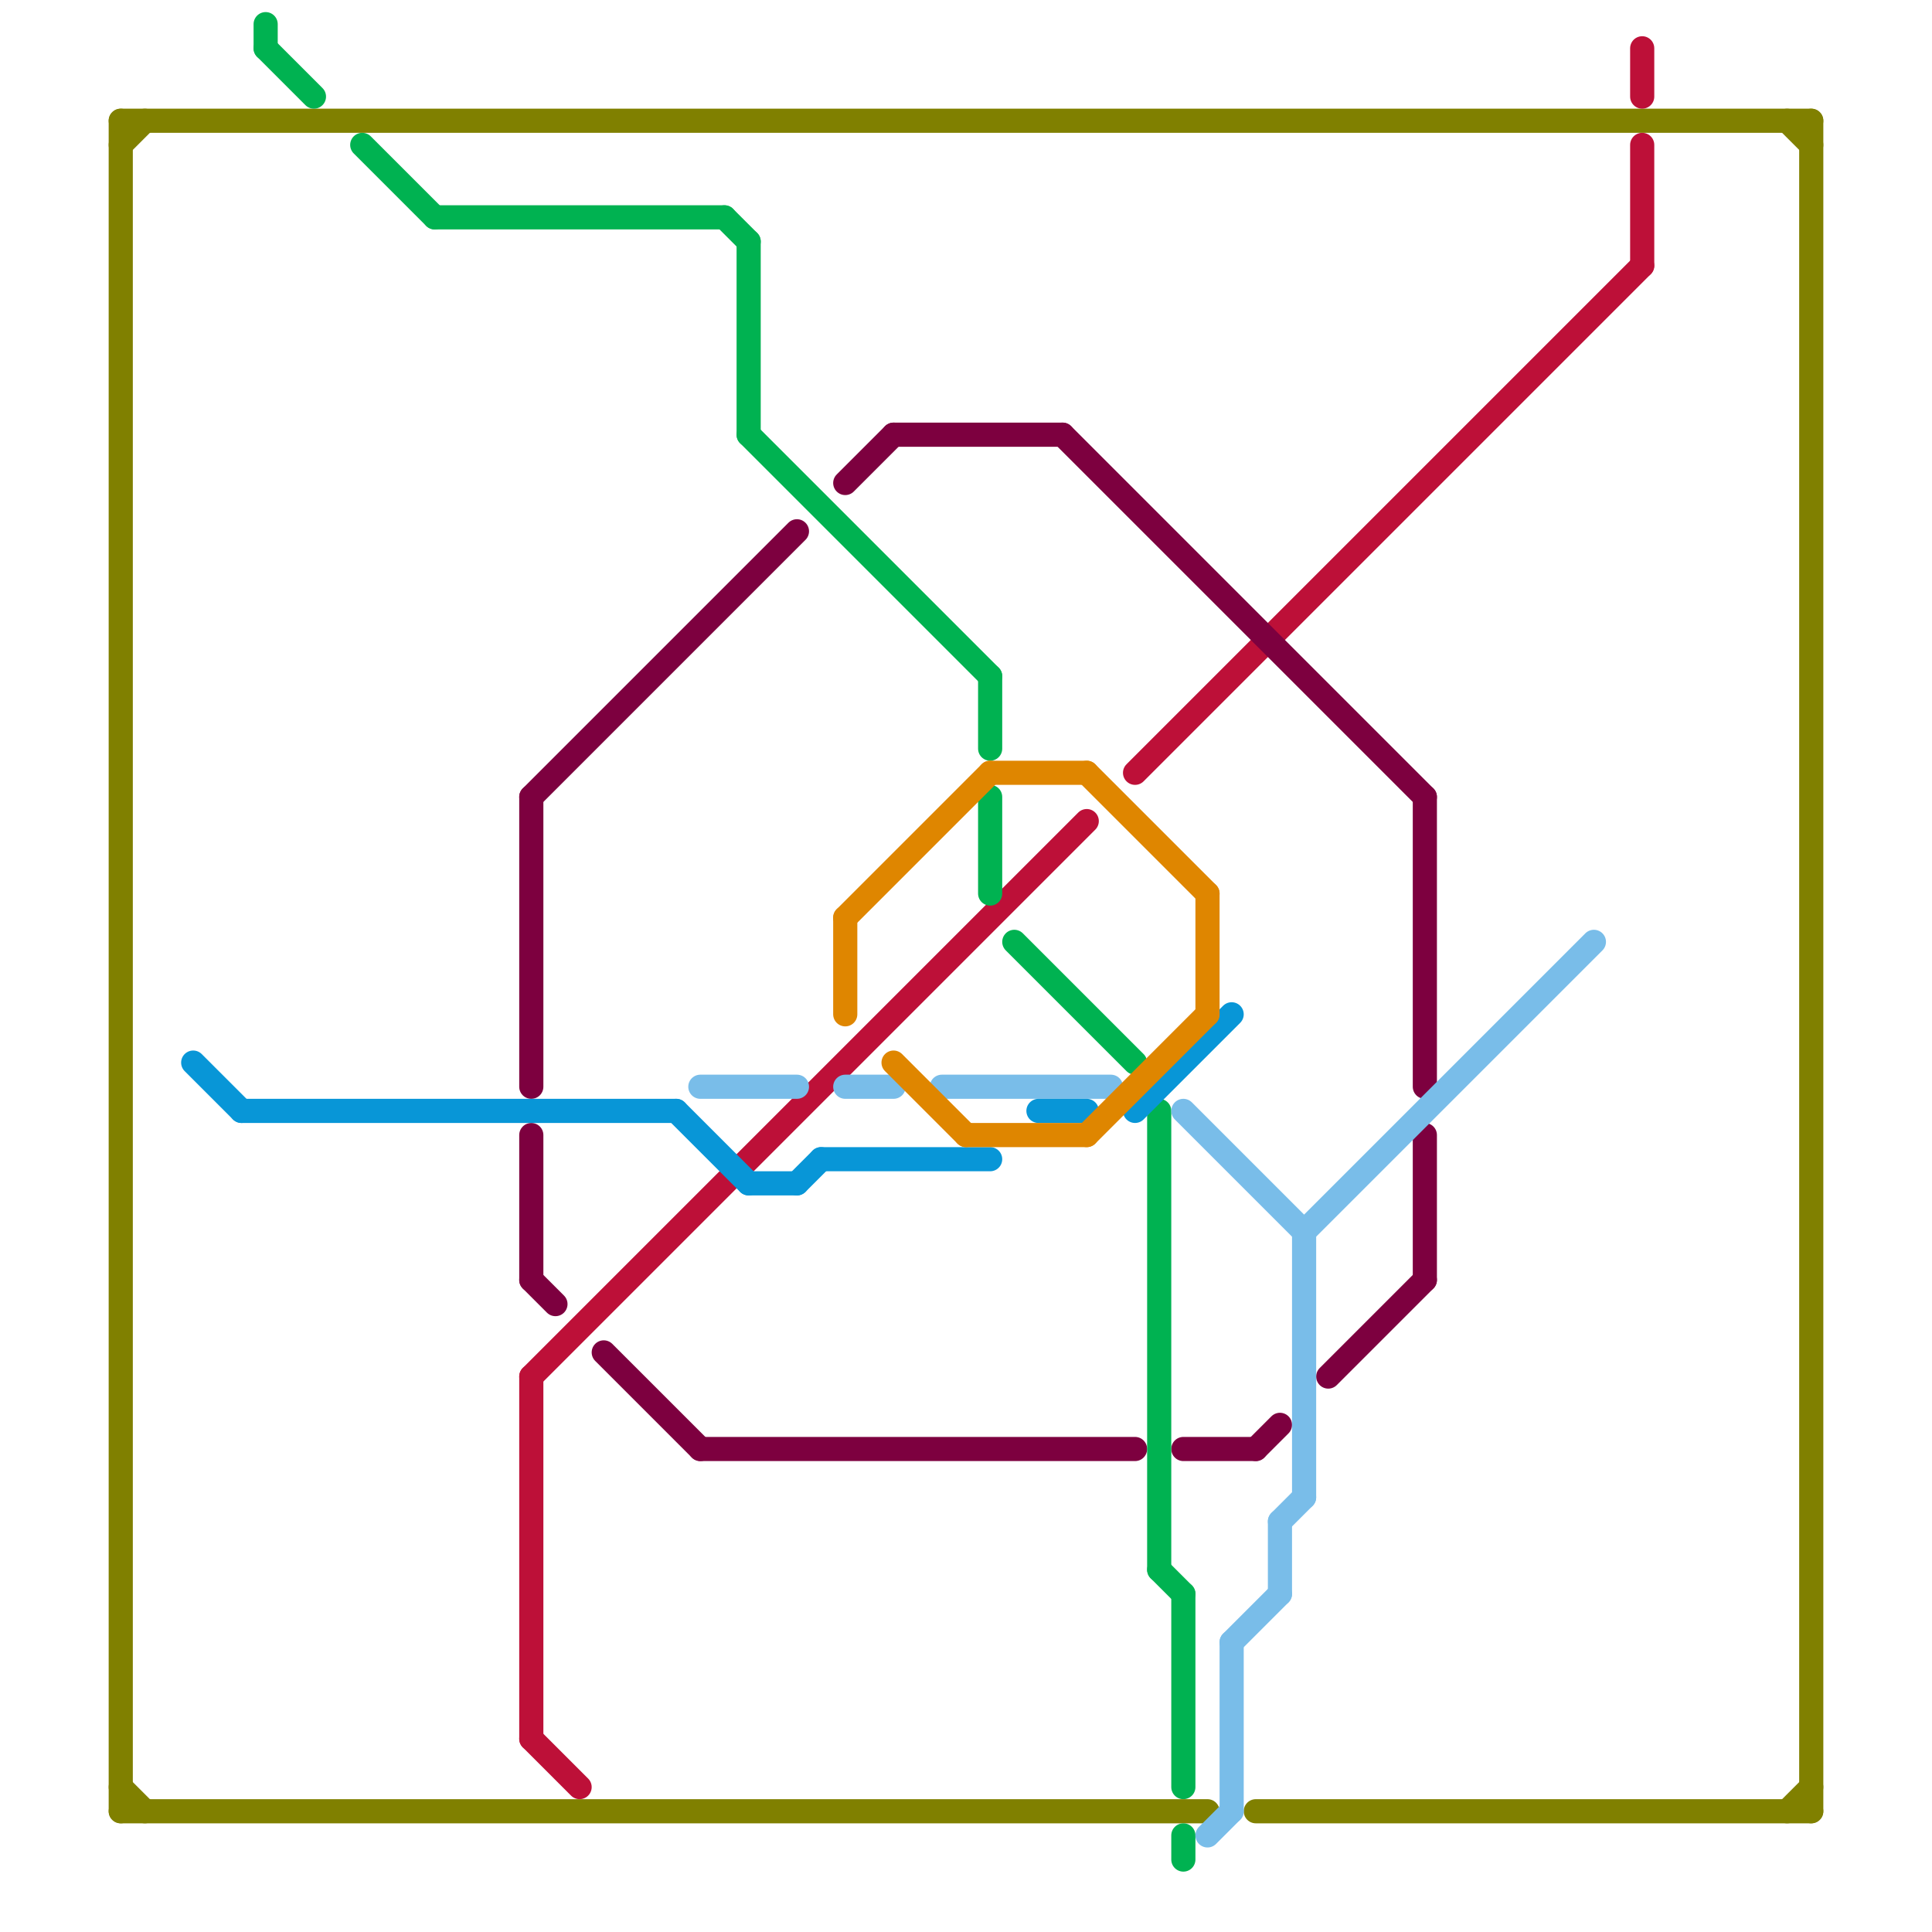 
<svg version="1.1" xmlns="http://www.w3.org/2000/svg" viewBox="0 0 80 80">
<style>text { font: 1px Helvetica; font-weight: 600; white-space: pre; dominant-baseline: central; } line { stroke-width: 1; fill: none; stroke-linecap: round; stroke-linejoin: round; } .c0 { stroke: #808000 } .c1 { stroke: #bd1038 } .c2 { stroke: #7d003f } .c3 { stroke: #00b251 } .c4 { stroke: #79bde9 } .c5 { stroke: #0896d7 } .c6 { stroke: #df8600 } .w1 { stroke-width: 1; }</style><defs><g id="wm-xf"><circle r="1.2" fill="#000"/><circle r="0.9" fill="#fff"/><circle r="0.6" fill="#000"/><circle r="0.3" fill="#fff"/></g><g id="wm"><circle r="0.6" fill="#000"/><circle r="0.3" fill="#fff"/></g></defs><line class="c0 " x1="5" y1="5" x2="5" y2="75"/><line class="c0 " x1="75" y1="5" x2="75" y2="75"/><line class="c0 " x1="5" y1="6" x2="6" y2="5"/><line class="c0 " x1="5" y1="74" x2="6" y2="75"/><line class="c0 " x1="74" y1="75" x2="75" y2="74"/><line class="c0 " x1="52" y1="75" x2="75" y2="75"/><line class="c0 " x1="5" y1="5" x2="75" y2="5"/><line class="c0 " x1="74" y1="5" x2="75" y2="6"/><line class="c0 " x1="5" y1="75" x2="50" y2="75"/><line class="c1 " x1="47" y1="32" x2="68" y2="11"/><line class="c1 " x1="68" y1="6" x2="68" y2="11"/><line class="c1 " x1="22" y1="57" x2="45" y2="34"/><line class="c1 " x1="22" y1="57" x2="22" y2="72"/><line class="c1 " x1="68" y1="2" x2="68" y2="4"/><line class="c1 " x1="22" y1="72" x2="24" y2="74"/><line class="c2 " x1="37" y1="18" x2="44" y2="18"/><line class="c2 " x1="59" y1="47" x2="59" y2="53"/><line class="c2 " x1="49" y1="60" x2="52" y2="60"/><line class="c2 " x1="22" y1="53" x2="23" y2="54"/><line class="c2 " x1="44" y1="18" x2="59" y2="33"/><line class="c2 " x1="22" y1="33" x2="22" y2="45"/><line class="c2 " x1="22" y1="47" x2="22" y2="53"/><line class="c2 " x1="29" y1="60" x2="47" y2="60"/><line class="c2 " x1="22" y1="33" x2="33" y2="22"/><line class="c2 " x1="25" y1="56" x2="29" y2="60"/><line class="c2 " x1="55" y1="57" x2="59" y2="53"/><line class="c2 " x1="52" y1="60" x2="53" y2="59"/><line class="c2 " x1="59" y1="33" x2="59" y2="45"/><line class="c2 " x1="35" y1="20" x2="37" y2="18"/><line class="c3 " x1="31" y1="18" x2="41" y2="28"/><line class="c3 " x1="49" y1="76" x2="49" y2="77"/><line class="c3 " x1="48" y1="65" x2="49" y2="66"/><line class="c3 " x1="18" y1="9" x2="30" y2="9"/><line class="c3 " x1="41" y1="28" x2="41" y2="31"/><line class="c3 " x1="11" y1="1" x2="11" y2="2"/><line class="c3 " x1="31" y1="10" x2="31" y2="18"/><line class="c3 " x1="41" y1="33" x2="41" y2="37"/><line class="c3 " x1="48" y1="46" x2="48" y2="65"/><line class="c3 " x1="49" y1="66" x2="49" y2="74"/><line class="c3 " x1="30" y1="9" x2="31" y2="10"/><line class="c3 " x1="15" y1="6" x2="18" y2="9"/><line class="c3 " x1="42" y1="39" x2="47" y2="44"/><line class="c3 " x1="11" y1="2" x2="13" y2="4"/><line class="c4 " x1="54" y1="51" x2="54" y2="62"/><line class="c4 " x1="50" y1="76" x2="51" y2="75"/><line class="c4 " x1="51" y1="68" x2="51" y2="75"/><line class="c4 " x1="35" y1="45" x2="37" y2="45"/><line class="c4 " x1="49" y1="46" x2="54" y2="51"/><line class="c4 " x1="54" y1="51" x2="66" y2="39"/><line class="c4 " x1="39" y1="45" x2="46" y2="45"/><line class="c4 " x1="29" y1="45" x2="33" y2="45"/><line class="c4 " x1="53" y1="63" x2="54" y2="62"/><line class="c4 " x1="53" y1="63" x2="53" y2="66"/><line class="c4 " x1="51" y1="68" x2="53" y2="66"/><line class="c5 " x1="33" y1="49" x2="34" y2="48"/><line class="c5 " x1="47" y1="46" x2="51" y2="42"/><line class="c5 " x1="31" y1="49" x2="33" y2="49"/><line class="c5 " x1="8" y1="44" x2="10" y2="46"/><line class="c5 " x1="34" y1="48" x2="41" y2="48"/><line class="c5 " x1="43" y1="46" x2="45" y2="46"/><line class="c5 " x1="28" y1="46" x2="31" y2="49"/><line class="c5 " x1="10" y1="46" x2="28" y2="46"/><line class="c6 " x1="40" y1="47" x2="45" y2="47"/><line class="c6 " x1="41" y1="32" x2="45" y2="32"/><line class="c6 " x1="35" y1="38" x2="35" y2="42"/><line class="c6 " x1="50" y1="37" x2="50" y2="42"/><line class="c6 " x1="45" y1="47" x2="50" y2="42"/><line class="c6 " x1="37" y1="44" x2="40" y2="47"/><line class="c6 " x1="45" y1="32" x2="50" y2="37"/><line class="c6 " x1="35" y1="38" x2="41" y2="32"/>
</svg>
